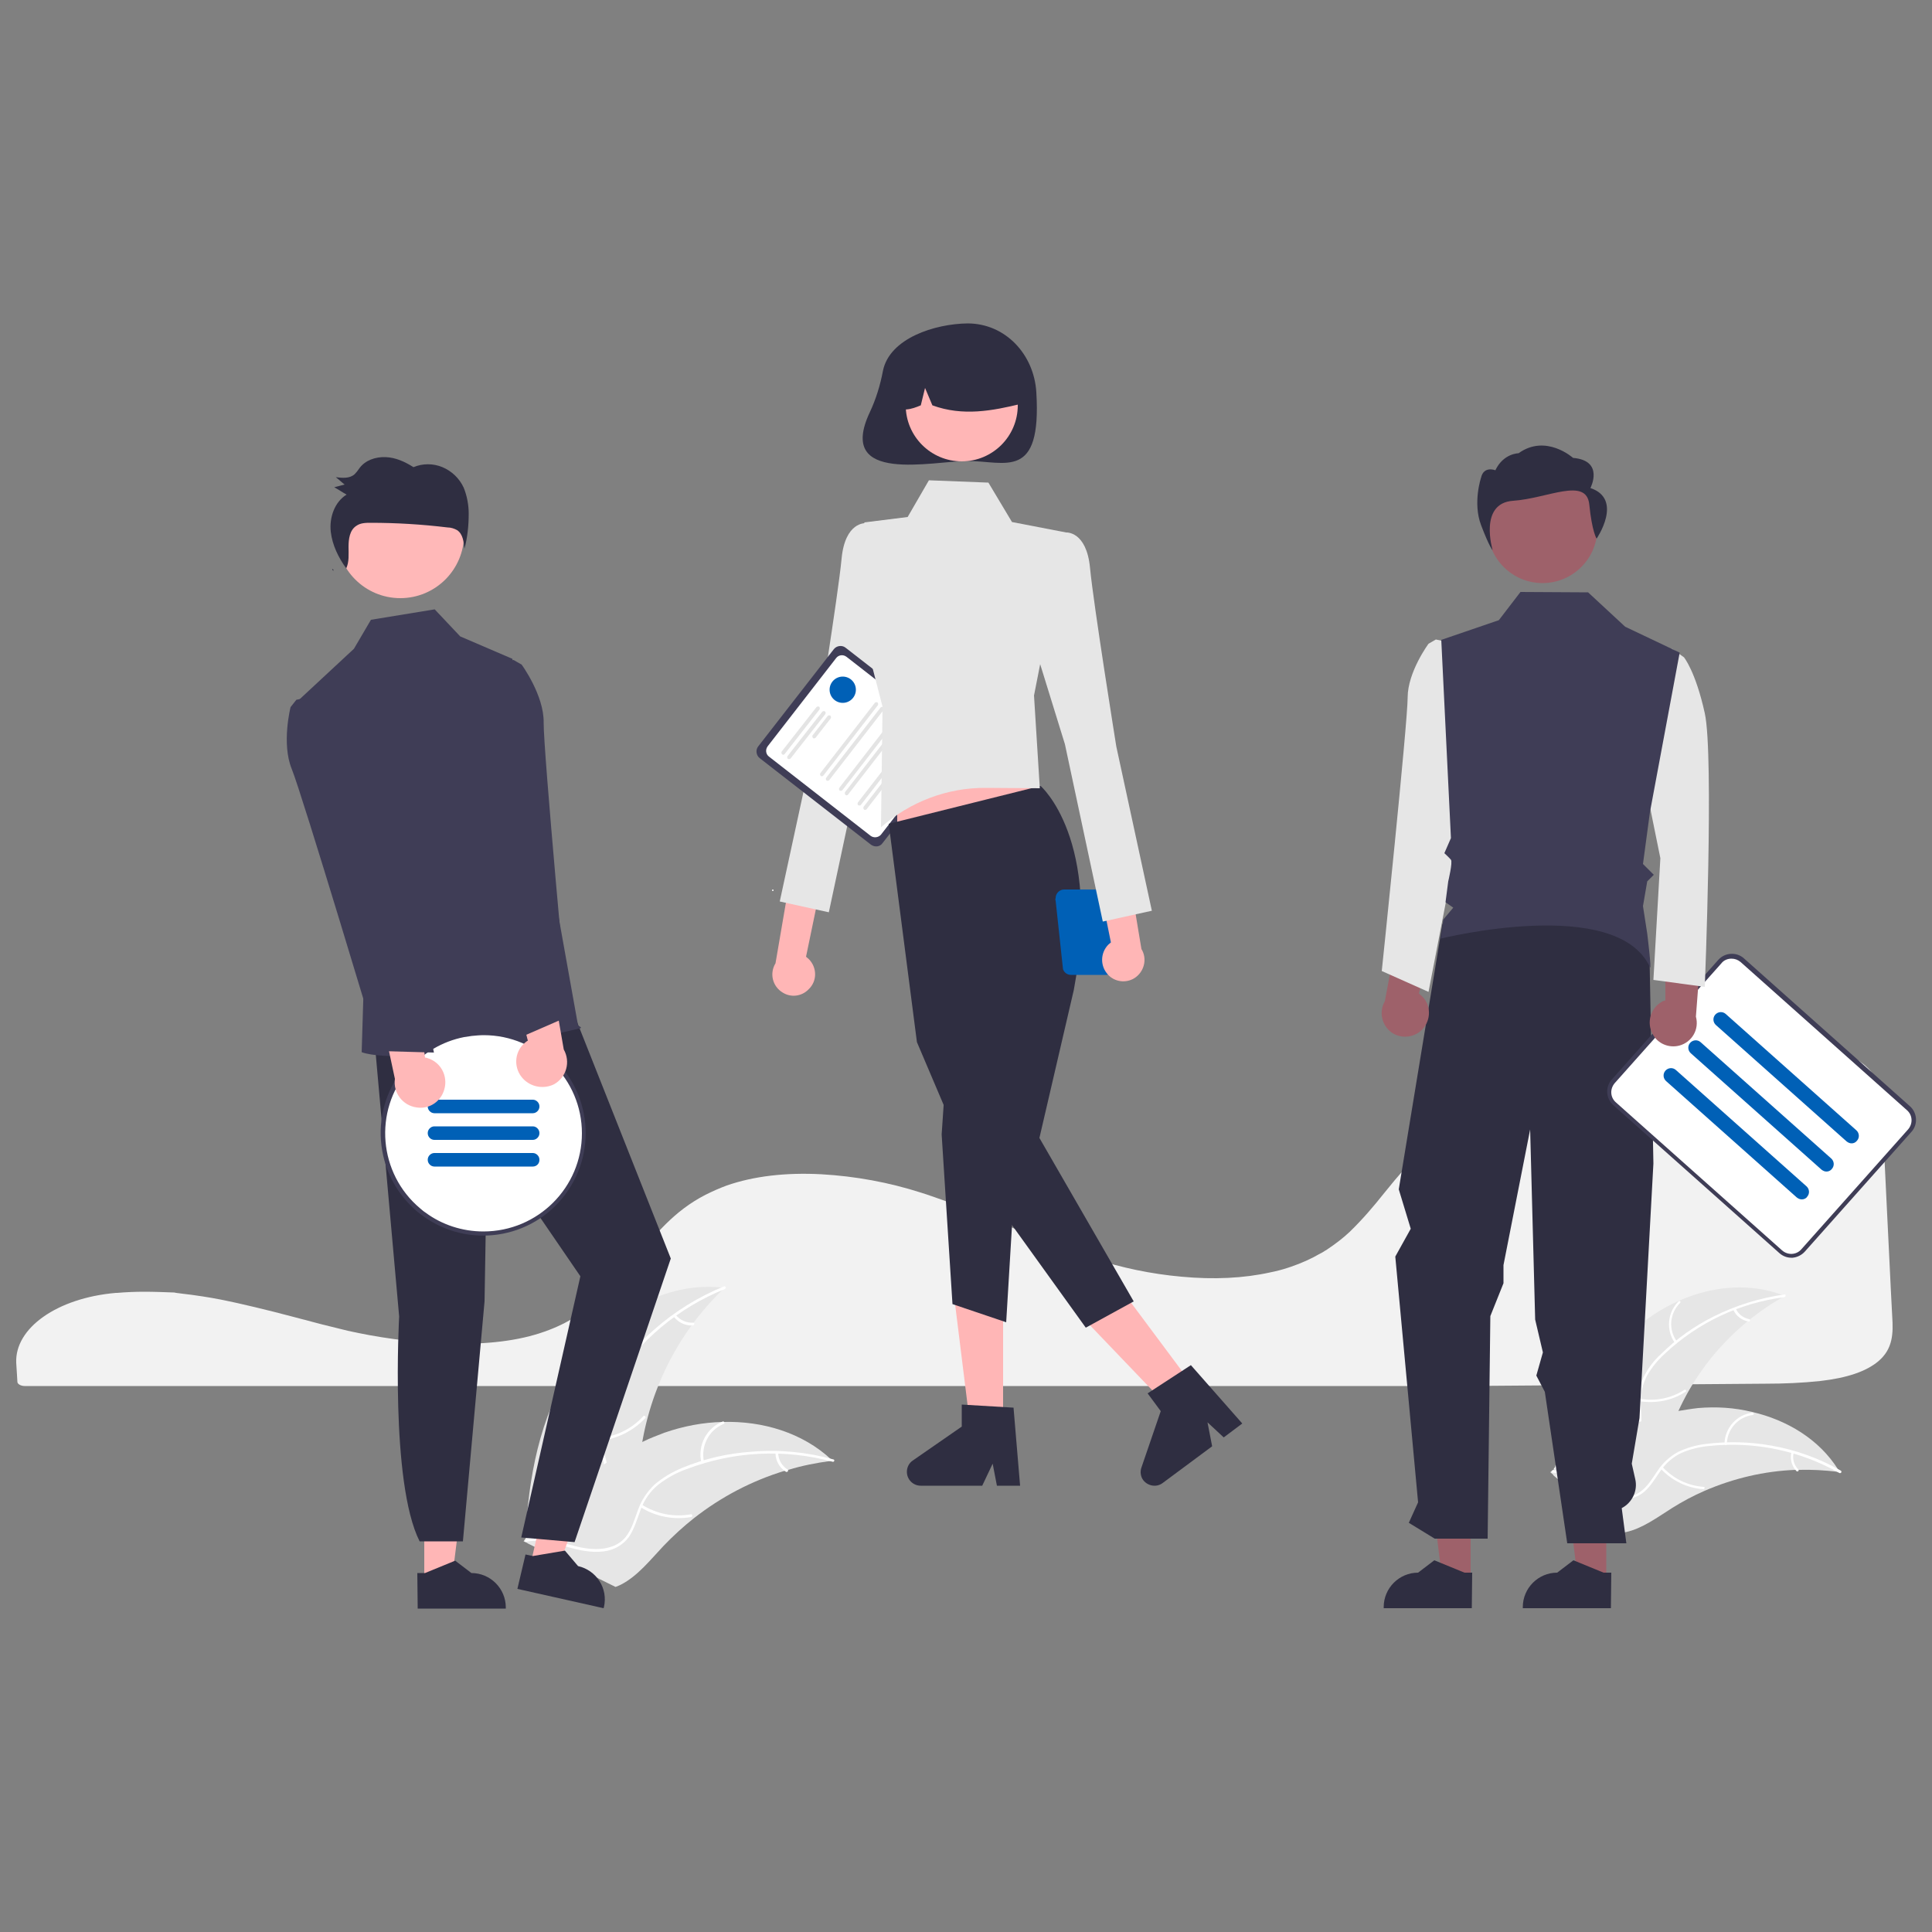 <?xml version="1.0" encoding="utf-8"?>
<!-- Generator: Adobe Illustrator 23.0.5, SVG Export Plug-In . SVG Version: 6.00 Build 0)  -->
<svg version="1.1" id="Layer_1" xmlns="http://www.w3.org/2000/svg" xmlns:xlink="http://www.w3.org/1999/xlink" x="0px" y="0px"
	 viewBox="0 0 500 500" style="enable-background:new 0 0 500 500;" xml:space="preserve">
<rect x="0" y="0" width="500" height="500" fill="#808080" stroke="none"/>
<style type="text/css">
	.st0{fill:#F2F2F2;}
	.st1{fill:#E6E6E6;}
	.st2{fill:#FFFFFF;}
	.st3{fill:#FFB6B6;}
	.st4{fill:#3F3D56;}
	.st5{fill:#E4E4E4;}
	.st6{fill:#2F2E41;}
	.st7{fill:#0060B6;}
	.st8{fill:#FFB8B8;}
	.st9{fill:#9E616A;}
</style>
<g>
	<path class="st0" d="M37.3,334.3c-2.3,0-4.7,0.1-7,0.3l-0.3,0c-15.2,1.3-26.2,9.1-25.8,18.1l0.1,1.6c0.1,1,0.1,2.1,0.2,3.3
		c0,0.6,0.9,1.1,1.9,1.1h372.7c26.3-0.2,52.5-0.4,77.8-0.6c4.8,0,9.5-0.2,14.2-0.7c7-0.8,11.9-2.5,15-5.1h0
		c3.8-3.2,3.9-7.2,3.6-11.7c-0.5-9.1-0.9-18.8-1.4-28.3c-0.4-8.4-0.8-16.9-1.2-24.9c-0.2-4.8-0.8-9-5.1-12.2c-4.6-3.5-13-5.3-25-5.3
		c-0.1,0-0.3,0-0.4,0C419,270,381.8,282.9,364,302c-2.1,2.2-4,4.6-5.8,6.8c-2.7,3.4-5.6,6.8-8.9,10c-1.8,1.7-3.8,3.2-5.9,4.6
		c-0.1,0.1-0.3,0.2-0.5,0.3c-0.4,0.3-0.8,0.5-1.2,0.7c-2.4,1.4-4.9,2.5-7.5,3.4l-0.3,0.1c-0.2,0.1-0.4,0.1-0.6,0.2
		c-1.5,0.5-3.1,0.9-4.6,1.2c-6.8,1.5-14.5,1.9-23,1.1c-7.8-0.7-15.4-2.3-22.8-4.7c-7.8-2.5-15.1-5.6-22.2-8.5
		c-3.1-1.3-6.3-2.7-9.5-3.9c-0.6-0.2-1.2-0.5-1.8-0.7c-3.9-1.5-7.5-2.8-10.9-3.9c-8.4-2.7-17.1-4.3-25.9-4.8
		c-9.3-0.5-17.6,0.5-24.5,2.9c-1.9,0.7-3.7,1.5-5.5,2.4c-8.2,4.2-13.2,10.5-18.1,16.5c-6.1,7.5-12.3,15.3-24.7,19.3
		c-14.3,4.7-35.1,2.7-49.8-0.6c-4.6-1.1-9.3-2.3-13.7-3.5c-1.8-0.5-3.6-0.9-5.4-1.4c-3.6-0.9-6.5-1.6-9.2-2.2l-0.9-0.2
		c-0.5-0.1-0.9-0.2-1.4-0.3c-3.2-0.7-6.2-1.2-9.1-1.6l-0.7-0.1c-1.4-0.2-2.7-0.3-4-0.5l-0.5-0.1C42.4,334.4,39.9,334.3,37.3,334.3z"
		/>
	<path class="st1" d="M422.7,344.3c10.5-9.5,26.1-14.2,39.2-8.9c-13.4,7.5-23.8,19.4-29.2,33.8c-2.1,5.5-3.8,11.9-8.9,14.9
		c-3.2,1.8-7.2,1.9-10.7,1c-3.6-0.9-6.9-2.7-10.1-4.4l-0.9,0C406.1,367.1,412.2,353.8,422.7,344.3z"/>
	<path class="st2" d="M461.8,335.7c-11.6,1.5-22.4,6.6-30.9,14.6c-1.9,1.7-3.5,3.7-4.7,5.8c-1.1,2.2-1.7,4.6-1.6,7.1
		c0.1,2.3,0.4,4.6-0.1,6.9c-0.6,2.3-2.1,4.3-4.2,5.5c-2.6,1.5-5.5,1.9-8.4,2.3c-3.2,0.4-6.5,0.8-9.3,2.5c-0.3,0.2-0.7-0.3-0.3-0.5
		c4.8-3.1,10.9-2,16.1-4.1c2.4-1,4.6-2.7,5.3-5.3c0.7-2.3,0.3-4.7,0.3-7c-0.1-2.4,0.3-4.8,1.3-7c1.1-2.2,2.6-4.3,4.5-6
		c4-4,8.7-7.3,13.7-9.8c5.8-2.9,12-4.8,18.4-5.7C462.2,335,462.2,335.6,461.8,335.7L461.8,335.7z"/>
	<path class="st2" d="M433.5,347.6c-2.4-3.3-2-7.9,0.9-10.8c0.3-0.3,0.7,0.1,0.4,0.4c-2.7,2.7-3.1,6.9-0.8,10
		C434.2,347.6,433.7,347.9,433.5,347.6L433.5,347.6z"/>
	<path class="st2" d="M424.4,362c4,0.7,8.1-0.1,11.5-2.3c0.3-0.2,0.7,0.3,0.3,0.5c-3.5,2.3-7.8,3.1-12,2.4
		C423.8,362.6,424,362,424.4,362z"/>
	<path class="st2" d="M449.2,338.6c0.6,1.5,2,2.5,3.5,2.8c0.4,0.1,0.2,0.7-0.2,0.6c-1.7-0.3-3.2-1.4-3.9-3c-0.1-0.1,0-0.3,0.1-0.4
		C448.9,338.4,449.1,338.5,449.2,338.6L449.2,338.6z"/>
	<path class="st1" d="M476.3,381c-0.2,0-0.5-0.1-0.7-0.1c-3.3-0.4-6.7-0.6-10.1-0.5c-0.3,0-0.5,0-0.8,0c-8.1,0.3-16.1,2.2-23.5,5.4
		c-3,1.3-5.8,2.8-8.5,4.5c-3.8,2.4-7.7,5.3-11.9,6.2c-0.4,0.1-0.9,0.2-1.3,0.2L402,381.8c0-0.1,0-0.1-0.1-0.2l-0.7-0.6
		c0.1-0.1,0.3-0.2,0.4-0.3c0.1-0.1,0.2-0.1,0.2-0.2c0.1,0,0.1-0.1,0.2-0.1c0,0,0,0,0,0c0,0,0.1-0.1,0.1-0.1c0.8-0.6,1.6-1.1,2.4-1.7
		c0,0,0,0,0,0c6.1-4.3,12.6-7.8,19.5-10.5c0.2-0.1,0.4-0.2,0.6-0.2c3.1-1.2,6.3-2.1,9.5-2.7c1.8-0.3,3.6-0.6,5.4-0.8
		c4.7-0.4,9.4-0.1,13.9,1c9.1,2.1,17.4,7.1,22.3,14.9C476,380.6,476.2,380.8,476.3,381z"/>
	<path class="st2" d="M476,381.2c-10.2-5.8-21.9-8.2-33.5-7c-2.5,0.2-5,0.8-7.3,1.8c-2.2,1-4.1,2.7-5.5,4.7
		c-1.3,1.9-2.5,3.9-4.2,5.4c-1.8,1.5-4.3,2.2-6.6,1.8c-2.9-0.4-5.6-1.8-8.1-3.2c-2.8-1.6-5.7-3.3-9-3.6c-0.4,0-0.3-0.6,0.1-0.6
		c5.7,0.4,9.9,5,15.3,6.5c2.5,0.7,5.3,0.6,7.4-1c1.9-1.4,3.1-3.5,4.4-5.4c1.3-2,3.1-3.6,5.2-4.8c2.3-1.1,4.7-1.8,7.2-2.1
		c5.6-0.7,11.3-0.6,16.9,0.4c6.4,1.1,12.5,3.3,18.1,6.5C476.8,380.9,476.4,381.4,476,381.2L476,381.2z"/>
	<path class="st2" d="M446.3,373.6c0.1-4.1,3.2-7.5,7.2-8c0.4-0.1,0.5,0.6,0.1,0.6c-3.8,0.5-6.6,3.7-6.7,7.5
		C446.9,374.1,446.3,374,446.3,373.6L446.3,373.6z"/>
	<path class="st2" d="M430.3,379.7c2.8,3,6.5,4.8,10.6,5.1c0.4,0,0.3,0.6-0.1,0.6c-4.2-0.3-8.1-2.2-11-5.3
		C429.6,379.8,430,379.4,430.3,379.7z"/>
	<path class="st2" d="M464.2,376c-0.4,1.5,0.1,3.2,1.2,4.3c0.3,0.3-0.2,0.7-0.5,0.4c-1.2-1.3-1.7-3.1-1.3-4.8c0-0.2,0.2-0.3,0.3-0.3
		C464.1,375.6,464.3,375.8,464.2,376L464.2,376z"/>
	<path class="st1" d="M148.1,353.7c8.6-13,24-22.4,39.4-20.4c-12.3,11.7-20,27.4-21.9,44.2c-0.7,6.5-0.8,13.8-5.4,18.4
		c-2.9,2.9-7.1,4.1-11.2,4.1c-4.1,0-8.1-1-12-2l-1,0.2C136.7,382.7,139.6,366.7,148.1,353.7z"/>
	<path class="st2" d="M187.6,333.6c-12,4.8-22.1,13.3-29,24.2c-1.5,2.3-2.7,4.9-3.4,7.6c-0.6,2.6-0.5,5.4,0.3,8
		c0.7,2.4,1.7,4.8,1.8,7.4c0.1,2.6-1,5.2-3,7c-2.3,2.3-5.3,3.6-8.3,4.8c-3.3,1.3-6.8,2.6-9.3,5.3c-0.3,0.3-0.8-0.2-0.5-0.5
		c4.3-4.7,11.1-5.2,16.1-8.9c2.3-1.7,4.1-4.1,4.2-7.1c0.1-2.6-0.9-5.1-1.7-7.5c-0.8-2.5-1-5.2-0.5-7.8c0.6-2.7,1.6-5.3,3.1-7.7
		c3.2-5.4,7.2-10.2,11.9-14.3c5.3-4.7,11.5-8.5,18.1-11.2C187.8,332.8,188,333.4,187.6,333.6L187.6,333.6z"/>
	<path class="st2" d="M160.6,354.2c-3.5-2.9-4.3-7.9-2-11.8c0.2-0.4,0.8,0,0.6,0.3c-2.2,3.6-1.3,8.3,1.9,10.9
		C161.4,354,160.9,354.5,160.6,354.2L160.6,354.2z"/>
	<path class="st2" d="M154.9,372.2c4.5-0.4,8.6-2.4,11.6-5.7c0.3-0.3,0.8,0.2,0.5,0.5c-3.2,3.4-7.5,5.5-12.1,5.9
		C154.5,372.9,154.5,372.2,154.9,372.2L154.9,372.2z"/>
	<path class="st2" d="M174.9,340.3c1.1,1.4,2.8,2.1,4.5,2c0.4,0,0.4,0.6,0,0.7c-1.9,0.2-3.8-0.7-5-2.2c-0.1-0.1-0.1-0.3,0-0.5
		C174.6,340.1,174.8,340.1,174.9,340.3L174.9,340.3z"/>
	<path class="st1" d="M215.7,378c-0.3,0-0.5,0.1-0.8,0.1c-3.7,0.5-7.3,1.2-10.9,2.3c-0.3,0.1-0.6,0.2-0.8,0.2
		c-8.6,2.6-16.6,6.8-23.6,12.3c-2.8,2.2-5.4,4.6-7.9,7.2c-3.4,3.6-6.7,7.8-11,10c-0.4,0.2-0.9,0.4-1.4,0.6l-22.8-11.3
		c0-0.1-0.1-0.1-0.1-0.1l-0.9-0.4c0.1-0.1,0.2-0.3,0.4-0.4c0.1-0.1,0.1-0.2,0.2-0.2c0-0.1,0.1-0.1,0.1-0.2c0,0,0,0,0,0
		c0-0.1,0.1-0.1,0.1-0.1c0.7-0.8,1.4-1.6,2.1-2.4c0,0,0,0,0,0c5.4-6.2,11.3-11.9,17.9-16.6c0.2-0.1,0.4-0.3,0.6-0.4
		c3-2.1,6.2-3.9,9.5-5.5c1.8-0.9,3.7-1.6,5.5-2.3c4.9-1.7,10-2.7,15.2-2.8c10.3-0.3,20.6,2.8,28,9.7
		C215.3,377.7,215.5,377.8,215.7,378z"/>
	<path class="st2" d="M215.5,378.3c-12.5-3.4-25.7-2.7-37.8,1.9c-2.6,0.9-5.1,2.3-7.3,4c-2.1,1.7-3.7,4-4.6,6.5
		c-0.9,2.4-1.6,4.9-3,7c-1.5,2.1-3.9,3.5-6.6,3.8c-3.2,0.4-6.4-0.3-9.5-1.2c-3.4-1-7-2-10.6-1.3c-0.4,0.1-0.5-0.6-0.1-0.7
		c6.3-1.2,12,2.6,18.2,2.6c2.9,0,5.8-0.8,7.7-3.1c1.6-2,2.3-4.6,3.2-7c0.9-2.5,2.3-4.7,4.3-6.6c2.1-1.8,4.5-3.2,7.1-4.3
		c5.8-2.4,11.9-3.8,18.1-4.2c7.1-0.6,14.3,0.1,21.1,2C216.1,377.8,215.9,378.4,215.5,378.3L215.5,378.3z"/>
	<path class="st2" d="M181.5,378.5c-1-4.4,1.3-8.9,5.5-10.6c0.4-0.2,0.7,0.5,0.3,0.6c-3.9,1.6-6,5.8-5.1,9.9
		C182.3,378.8,181.6,378.9,181.5,378.5L181.5,378.5z"/>
	<path class="st2" d="M166.1,389.4c3.8,2.4,8.3,3.3,12.7,2.5c0.4-0.1,0.5,0.6,0.1,0.7c-4.6,0.8-9.3-0.1-13.2-2.6
		C165.4,389.7,165.8,389.2,166.1,389.4z"/>
	<path class="st2" d="M201.4,376c0,1.8,1,3.4,2.4,4.3c0.4,0.2,0,0.8-0.4,0.6c-1.6-1-2.7-2.8-2.7-4.8c0-0.2,0.1-0.4,0.3-0.4
		C201.2,375.7,201.4,375.8,201.4,376z"/>
	<path class="st3" d="M209.3,256c2.2-2.1,2.2-5.6,0-7.8c-0.2-0.2-0.5-0.4-0.7-0.6l9-43.4l-9.7,3.1l-7.2,42c-1.6,2.6-0.8,6,1.9,7.6
		C204.7,258.2,207.5,257.9,209.3,256L209.3,256z"/>
	<path class="st1" d="M230,139.9l-6-4.5c0,0-5.3-0.4-6.2,9.2c-0.9,9.5-6.8,46.2-6.8,46.2l-9.2,42.5l12.7,2.8l9.8-45.9l9.8-31.7
		L230,139.9z"/>
	<path class="st4" d="M225.4,218.6l-28.8-22.4c-0.9-0.7-1.1-2.1-0.4-3l19.6-25.2c0.7-0.9,2.1-1.1,3-0.4l28.8,22.4
		c0.9,0.7,1.1,2.1,0.4,3l-19.6,25.2C227.7,219.2,226.4,219.3,225.4,218.6z"/>
	<path class="st2" d="M225.3,216.3L199,195.8c-0.8-0.6-1-1.8-0.3-2.7l17.7-22.8c0.6-0.8,1.8-1,2.7-0.3l26.3,20.5
		c0.8,0.6,1,1.8,0.3,2.7L228,216C227.3,216.8,226.1,216.9,225.3,216.3z"/>
	<path class="st5" d="M202.4,195.2c-0.2-0.2-0.2-0.5-0.1-0.7l9-11.5c0.2-0.2,0.5-0.2,0.7-0.1c0.2,0.2,0.2,0.5,0.1,0.7l0,0l-9,11.5
		C202.9,195.4,202.6,195.4,202.4,195.2z"/>
	<path class="st5" d="M203.9,196.4c-0.2-0.2-0.2-0.5-0.1-0.7l9-11.5c0.2-0.2,0.5-0.2,0.7-0.1c0.2,0.2,0.2,0.5,0.1,0.7l-9,11.5
		C204.4,196.5,204.1,196.5,203.9,196.4z"/>
	<path class="st5" d="M210.4,191c-0.2-0.2-0.2-0.5-0.1-0.7l3.9-5c0.2-0.2,0.5-0.2,0.7-0.1c0.2,0.2,0.2,0.5,0.1,0.7l0,0l-3.9,5
		C210.9,191.1,210.6,191.2,210.4,191z"/>
	<path class="st5" d="M212.4,200.8c-0.2-0.2-0.2-0.5-0.1-0.7l14.1-18.2c0.2-0.2,0.5-0.2,0.7-0.1c0.2,0.2,0.2,0.5,0.1,0.7l0,0
		l-14.1,18.2C212.9,200.9,212.7,201,212.4,200.8z"/>
	<path class="st5" d="M213.9,202c-0.2-0.2-0.2-0.5-0.1-0.7l14.1-18.2c0.2-0.2,0.5-0.2,0.7-0.1c0.2,0.2,0.2,0.5,0.1,0.7l-14.1,18.2
		C214.4,202.1,214.1,202.1,213.9,202z"/>
	<path class="st5" d="M217.3,204.6c-0.2-0.2-0.2-0.5-0.1-0.7l14.1-18.2c0.2-0.2,0.5-0.2,0.7-0.1c0.2,0.2,0.2,0.5,0.1,0.7L218,204.5
		C217.8,204.7,217.5,204.7,217.3,204.6z"/>
	<path class="st5" d="M218.8,205.7c-0.2-0.2-0.2-0.5-0.1-0.7l14.1-18.2c0.2-0.2,0.5-0.2,0.7-0.1c0.2,0.2,0.2,0.5,0.1,0.7l-14.1,18.2
		C219.3,205.9,219,205.9,218.8,205.7z"/>
	<path class="st5" d="M222.1,208.4c-0.2-0.2-0.2-0.5-0.1-0.7l14.1-18.2c0.2-0.2,0.5-0.2,0.7-0.1c0.2,0.2,0.2,0.5,0.1,0.7l0,0
		l-14.1,18.2C222.7,208.5,222.4,208.5,222.1,208.4z"/>
	<path class="st5" d="M223.6,209.5c-0.2-0.2-0.2-0.5-0.1-0.7l14.1-18.2c0.2-0.2,0.5-0.2,0.7-0.1c0.2,0.2,0.2,0.5,0.1,0.7l-14.1,18.2
		C224.1,209.6,223.8,209.7,223.6,209.5z"/>
	<circle class="st2" cx="200" cy="230.4" r="0.2"/>
	<path class="st6" d="M228.5,96c-0.7,3.7-1.8,7.3-3.4,10.7c-8.8,18.7,16.3,12.6,25.3,12.6c9.8,0,19.2,5.2,17.8-17.8
		c-0.6-9.8-8-17.8-17.8-17.8C242,83.8,230.2,87.5,228.5,96z"/>
	<polygon class="st3" points="259.6,370 251.2,370 247.2,337.7 259.6,337.7 	"/>
	<path class="st6" d="M264,384.5h-6l-1.1-5.7l-2.7,5.7h-15.9c-2,0-3.6-1.6-3.6-3.6c0-1.2,0.6-2.3,1.5-2.9l12.7-8.8v-5.7l13.4,0.8
		L264,384.5z"/>
	<polygon class="st3" points="309.3,359.4 302.6,364.4 280.1,340.9 290,333.5 	"/>
	<path class="st6" d="M321.5,368.4l-4.8,3.6l-4.2-3.9l1.2,6.2l-12.8,9.5c-1.6,1.2-3.8,0.8-5-0.7c-0.7-0.9-0.9-2.2-0.5-3.3l5-14.6
		l-3.4-4.6l11.2-7.3L321.5,368.4z"/>
	<polygon class="st3" points="232.2,221.4 271.9,215.2 264,191.4 232.2,191.4 	"/>
	<path class="st6" d="M269.3,203.4c0,0,15.9,13.7,8.6,52.8l-8.9,38.3l24.4,42.3l-12.4,6.8l-30-41.7l-13.7-32.2l-7.3-56.5
		L269.3,203.4z"/>
	<polygon class="st6" points="244.7,278.8 243.7,293.6 246.5,337.5 260.4,342.2 263.1,297.3 	"/>
	<path class="st1" d="M240.4,124.3l15.4,0.6l6.1,10.2l14,2.7l-8.3,42.2l1.5,24l-13.9-0.1c-10-0.1-19.7,3.6-27.2,10.2l0,0l0.4-31.2
		l-6-23.3l1.3-24.4l11.2-1.4L240.4,124.3z"/>
	<circle class="st3" cx="248.9" cy="104.9" r="14.5"/>
	<path class="st6" d="M239.1,90.1c7.8-4.8,18-2.3,22.8,5.5c1.6,2.7,2.5,5.8,2.4,8.9c-7.4,1.8-15.1,3.3-23,0.4l-1.9-4.5l-1.1,4.5
		c-2.4,1-4.8,1.8-7.2,0C231,99,234,93.3,239.1,90.1z"/>
	<path class="st7" d="M273.2,233.1l1.9,17.7c0.3,0.9,1.1,1.5,2.1,1.5h9c0.9,0,1.8-0.6,2.1-1.5l1.6-13.6c1.6,0.8,3.6,0.1,4.4-1.5
		c0.8-1.6,0.1-3.6-1.5-4.4c-0.6-0.3-1.3-0.4-2-0.3c-0.4-0.5-1-0.8-1.6-0.8h-13.8c-1.2,0-2.2,1-2.2,2.2
		C273.1,232.7,273.1,232.9,273.2,233.1z M290.2,236.3l1-3.2c0.1-0.4,0.1-0.8,0-1.1c0,0,0.1,0,0.1,0c1.3,0,2.3,1,2.3,2.3
		c0,1.3-1,2.3-2.3,2.3c0,0,0,0,0,0C290.9,236.6,290.5,236.5,290.2,236.3z"/>
	<path class="st3" d="M286.8,252.3c-2.1-2.2-2.1-5.6,0-7.8c0.2-0.2,0.5-0.4,0.7-0.6l-8.8-43.5l9.7,3.1l7,42.1c1.6,2.6,0.7,6-1.9,7.6
		C291.3,254.5,288.5,254.1,286.8,252.3z"/>
	<path class="st1" d="M269.9,142.3l6-4.5c0,0,5.3-0.4,6.2,9.2c0.9,9.5,6.8,46.2,6.8,46.2l9.2,42.5l-12.7,2.8l-9.8-45.9l-9.8-31.7
		L269.9,142.3z"/>
	<circle class="st7" cx="218.1" cy="178.5" r="3.4"/>
	<polygon class="st3" points="109.8,409.4 116.9,409.4 120.3,382.1 109.8,382.1 	"/>
	<path class="st6" d="M108,407.1l2,0l7.8-3.2l4.2,3.2h0c4.9,0,8.9,4,8.9,8.9v0.3l-22.8,0L108,407.1z"/>
	<polygon class="st3" points="137.3,404.9 144.2,406.5 153.5,380.6 143.3,378.3 	"/>
	<path class="st6" d="M136,402.3l1.9,0.4l8.3-1.4l3.4,4l0,0c4.8,1.1,7.8,5.8,6.7,10.6l-0.1,0.3l-22.3-5L136,402.3z"/>
	<path class="st6" d="M96.9,269l6.4,71.7c0,0-2.4,43,5.3,58.2h11.2l5.6-62.1l0.7-41.7l24.1,35.2l-15.3,67.6l13.8,1.2l24.9-73.4
		l-27.3-68.9L96.9,269z"/>
	<circle class="st8" cx="103.6" cy="138.3" r="16.5"/>
	<path class="st4" d="M132.6,170.5l-13.5-5.8l-6.6-7L96,160.4l-4.4,7.5L77.5,181l16.6,74.9l-0.5,16.4c0,0,10.6,4.8,56.6-6.2
		c0.6-0.1-0.6-0.7-0.6-0.7L132.6,170.5z"/>
	<path class="st6" d="M86.4,147.7c-0.1-0.2-0.2-0.3-0.3-0.5c0,0.1-0.1,0.2-0.1,0.3L86.4,147.7z"/>
	<path class="st6" d="M120,126.2c-1.1-2.4-3.1-4.3-5.5-5.3c-2.4-1-5.1-1-7.5,0c-2.2-1.4-4.6-2.5-7.2-2.6c-2.6-0.1-5.3,0.8-6.8,2.9
		c-0.4,0.6-0.8,1.1-1.2,1.5c-1.3,1.2-3.2,1-4.9,0.8c0.8,0.6,1.5,1.3,2.3,1.9c-0.9,0.2-1.8,0.5-2.7,0.7c1.1,0.6,2.1,1.3,3.2,1.9
		c-3.1,1.9-4.5,5.9-4.1,9.6c0.4,3.5,2,6.7,4,9.5c0.8-1.7,0.6-3.7,0.6-5.6c0-2,0.3-4.3,2-5.4c1.1-0.8,2.5-0.8,3.8-0.8
		c6.6,0,13.2,0.4,19.8,1.2c0.9,0,1.8,0.3,2.5,0.7c1.5,1,1.7,3,1.9,4.8c0.8-3,1.1-6,1.1-9.1C121.3,130.8,120.9,128.4,120,126.2z"/>
	<circle class="st2" cx="125.1" cy="293.3" r="26"/>
	<path class="st4" d="M125.1,266.7c-1.3,0-2.7,0.1-4,0.3c-0.7,0.1-1.3,0.2-2,0.4c-14.3,3.3-23.2,17.5-19.9,31.8
		c1.3,5.6,4.3,10.5,8.6,14.2c0.4,0.4,0.9,0.7,1.4,1.1c11.8,8.8,28.4,6.3,37.1-5.4c8.8-11.8,6.3-28.4-5.4-37.1
		C136.4,268.6,130.9,266.7,125.1,266.7L125.1,266.7z M125.1,318.7c-5.4,0-10.7-1.7-15-4.9c-0.5-0.3-0.9-0.7-1.4-1.1
		c-10.7-9-12.1-25.1-3-35.8c3.7-4.4,8.8-7.4,14.4-8.5c0.6-0.1,1.3-0.2,2-0.3c1-0.1,2.1-0.2,3.1-0.2c14,0,25.4,11.4,25.4,25.4
		S139.2,318.7,125.1,318.7L125.1,318.7L125.1,318.7z"/>
	<path class="st7" d="M137.9,288.1h-25.5c-0.9,0-1.7-0.8-1.7-1.7v-0.1c0-0.9,0.8-1.7,1.7-1.7h25.5c0.9,0,1.7,0.8,1.7,1.7v0.1
		C139.6,287.3,138.8,288.1,137.9,288.1z"/>
	<path class="st7" d="M137.9,295h-25.5c-0.9,0-1.7-0.8-1.7-1.7v-0.1c0-0.9,0.8-1.7,1.7-1.7h25.5c0.9,0,1.7,0.8,1.7,1.7v0.1
		C139.6,294.2,138.8,295,137.9,295z"/>
	<path class="st7" d="M137.9,301.9h-25.5c-0.9,0-1.7-0.8-1.7-1.7v-0.1c0-0.9,0.8-1.7,1.7-1.7h25.5c0.9,0,1.7,0.8,1.7,1.7v0.1
		C139.6,301.2,138.8,301.9,137.9,301.9z"/>
	<polygon class="st9" points="415.7,408.5 408.3,408.5 404.8,379.9 415.7,379.9 	"/>
	<polygon class="st9" points="380.6,408.5 373.2,408.5 369.7,379.9 380.6,379.9 	"/>
	<path class="st6" d="M380.9,416.2l-22.8,0v-0.3c0-4.9,4-8.9,8.9-8.9h0l4.2-3.2l7.8,3.2l2,0L380.9,416.2z"/>
	<path class="st6" d="M416.9,416.2l-22.8,0v-0.3c0-4.9,4-8.9,8.9-8.9h0l4.2-3.2l7.8,3.2l2,0L416.9,416.2z"/>
	<path class="st6" d="M373.3,239.1l-11.3,68.7l3.1,10.2l-4,7.2l5.9,63.6l-2.4,5.3l6.7,4.1H385l0.7-57.6l3.4-8.5v-4.7l6.9-35.1
		l1.3,49.2l2,8.5l-1.7,6l2.2,4.2l5.8,39.2h15.3l-1.2-9.1l0,0c2.7-1.4,4.2-4.5,3.5-7.5l-0.9-4l2-11.8l3.6-65.9l-1-53.2L409,234.4
		L373.3,239.1z"/>
	<circle id="ab6171fa-7d69-4734-b81c-8dff60f9761b" class="st9" cx="399.2" cy="136.7" r="14.2"/>
	<path class="st9" d="M368.1,266.4c2.3-2.4,2.3-6.3-0.1-8.6c-0.3-0.2-0.5-0.5-0.8-0.7l5.5-20.9l-10.7,3.6l-3.6,19.3
		c-1.7,2.9-0.7,6.7,2.2,8.4C363.1,268.9,366.2,268.4,368.1,266.4L368.1,266.4z"/>
	<path id="bc44dde2-a388-4b93-9ca4-c442728432a9-228" class="st1" d="M373.9,166l-2.3-0.5l-1.9,1.1c0,0-5.4,7.3-5.4,13.9
		s-6.7,70.8-6.7,70.8l12.1,5.4l9.7-50.2L373.9,166z"/>
	<path id="bf427902-b9bf-4946-b5d7-5c1c7e04535e-229" class="st6" d="M411.6,126.3c0,0,3.7-7.1-4.5-7.8c0,0-7-6.3-14.1-1.2
		c0,0-3.9,0-6,4.4c0,0-3-1.2-3.7,1.9c0,0-2.2,6.5,0,12.3c2.2,5.8,3,6.5,3,6.5s-3.7-12.2,5.3-12.8c8.9-0.6,18.9-6.2,19.7,0.9
		c0.7,7.1,1.9,8.9,1.9,8.9S420.2,129.2,411.6,126.3z"/>
	<path class="st2" d="M463.6,325.3c-1.1,0-2.1-0.4-2.9-1.1l-43-38.3c-1.8-1.6-2-4.4-0.4-6.2l27.6-31c1.6-1.8,4.4-2,6.2-0.4l43,38.3
		c1.8,1.6,2,4.4,0.4,6.2l-27.6,31c-0.8,0.9-1.9,1.4-3,1.5C463.8,325.3,463.7,325.3,463.6,325.3z"/>
	<path class="st4" d="M463.6,325.5c-1.1,0-2.2-0.4-3.1-1.2l-43-38.3c-1.9-1.7-2.1-4.7-0.4-6.6l27.6-31c1.7-1.9,4.7-2.1,6.6-0.4
		l43,38.3c1.9,1.7,2.1,4.7,0.4,6.6l-27.6,31c-0.8,0.9-2,1.5-3.2,1.6C463.8,325.5,463.7,325.5,463.6,325.5z M448.1,248.1
		c-1,0-2,0.4-2.6,1.2l-27.6,31c-1.3,1.5-1.2,3.7,0.3,5l43,38.3c1.5,1.3,3.7,1.2,5-0.3c0,0,0,0,0,0l27.6-31c1.3-1.5,1.2-3.7-0.3-5
		l-43-38.3C449.8,248.4,449,248.1,448.1,248.1L448.1,248.1z"/>
	<path class="st7" d="M479.2,295.9c-0.5,0-0.9-0.2-1.3-0.5l-33.8-30.1c-0.8-0.7-0.9-1.9-0.2-2.7c0.7-0.8,1.9-0.9,2.7-0.2
		c0,0,0,0,0,0l33.8,30.1c0.8,0.7,0.9,1.9,0.2,2.7C480.2,295.7,479.7,295.9,479.2,295.9z"/>
	<path class="st7" d="M472.7,303.2c-0.5,0-0.9-0.2-1.3-0.5l-33.8-30.1c-0.8-0.7-0.9-1.9-0.2-2.7s1.9-0.9,2.7-0.2l0,0l33.8,30.1
		c0.8,0.7,0.9,1.9,0.2,2.7C473.8,302.9,473.3,303.2,472.7,303.2L472.7,303.2z"/>
	<path class="st7" d="M466.3,310.4c-0.5,0-0.9-0.2-1.3-0.5l-33.8-30.1c-0.8-0.7-0.9-1.9-0.2-2.7c0.7-0.8,1.9-0.9,2.7-0.2l33.8,30.1
		c0.8,0.7,0.9,1.9,0.2,2.7C467.4,310.2,466.8,310.4,466.3,310.4L466.3,310.4z"/>
	<path class="st9" d="M427.7,267.6c-1.6-2.9-0.6-6.6,2.3-8.3c0.3-0.2,0.6-0.3,1-0.4l0-21.6l9.4,6.2l-1.5,19.6c0.9,3.3-1,6.6-4.3,7.5
		C431.9,271.3,429,270.1,427.7,267.6z"/>
	<path id="f348f81f-b961-4ae4-bc6b-758f6acfb12a-230" class="st1" d="M428.5,171.9l4.2-4l3.1,2.2c0,0,3,3.6,5.4,14.5
		c2.4,10.9,0,70.8,0,70.8l-13.3-1.8l1.8-31.5l-5.4-26.6L428.5,171.9z"/>
	<path class="st4" d="M434.7,168.9l-14.1-6.7l-9.6-8.9l-17.5-0.1l-5.6,7.3l-14.9,5.1l2.5,51.3l-1.7,3.9c0,0,1.2,1.1,1.7,1.7
		c0.5,0.6-0.7,5.6-0.7,5.6l-0.7,5.4l2,1.4l-2.6,3.1l-0.6,4.9c0,0,45.5-11.3,54.1,7.4c0.5,1-0.7-8.7-0.7-8.7l-1.1-7.1l1.1-6.4
		l1.7-1.7l-2.8-2.8l1.8-13.4L434.7,168.9z"/>
	<path class="st8" d="M114.8,282.5c1.3-3.4-0.3-7.2-3.7-8.5c-0.4-0.1-0.7-0.3-1.1-0.3l-3.1-23l-9.1,7.9l4.4,20.6
		c-0.5,3.6,2,6.9,5.6,7.4C110.8,287.1,113.7,285.4,114.8,282.5z"/>
	<path id="e1bf2fad-858c-4bea-9733-320cc40b59f5-231" class="st4" d="M79.2,180.6l-2.5,0.5l-1.5,1.9c0,0-2.4,9.4,0.3,16
		c2.7,6.6,22.6,73,22.6,73l14.2,0.4l-11.1-53.8L79.2,180.6z"/>
	<path class="st8" d="M135.4,279.2c-2.5-2.6-2.4-6.8,0.3-9.2c0.3-0.3,0.6-0.5,0.9-0.7l-5.7-22.5l11.4,4l3.6,20.8
		c1.8,3.2,0.7,7.2-2.5,9C140.8,281.9,137.5,281.4,135.4,279.2z"/>
	<path id="ff35f29e-9865-4218-824f-c5cf71e1b056-232" class="st4" d="M130.4,171.3l2.5-0.5l2.1,1.2c0,0,5.8,7.9,5.7,15
		c-0.1,7.1,6.3,76.1,6.3,76.1l-13.1,5.7l-9.8-54.1L130.4,171.3z"/>
</g>
</svg>
